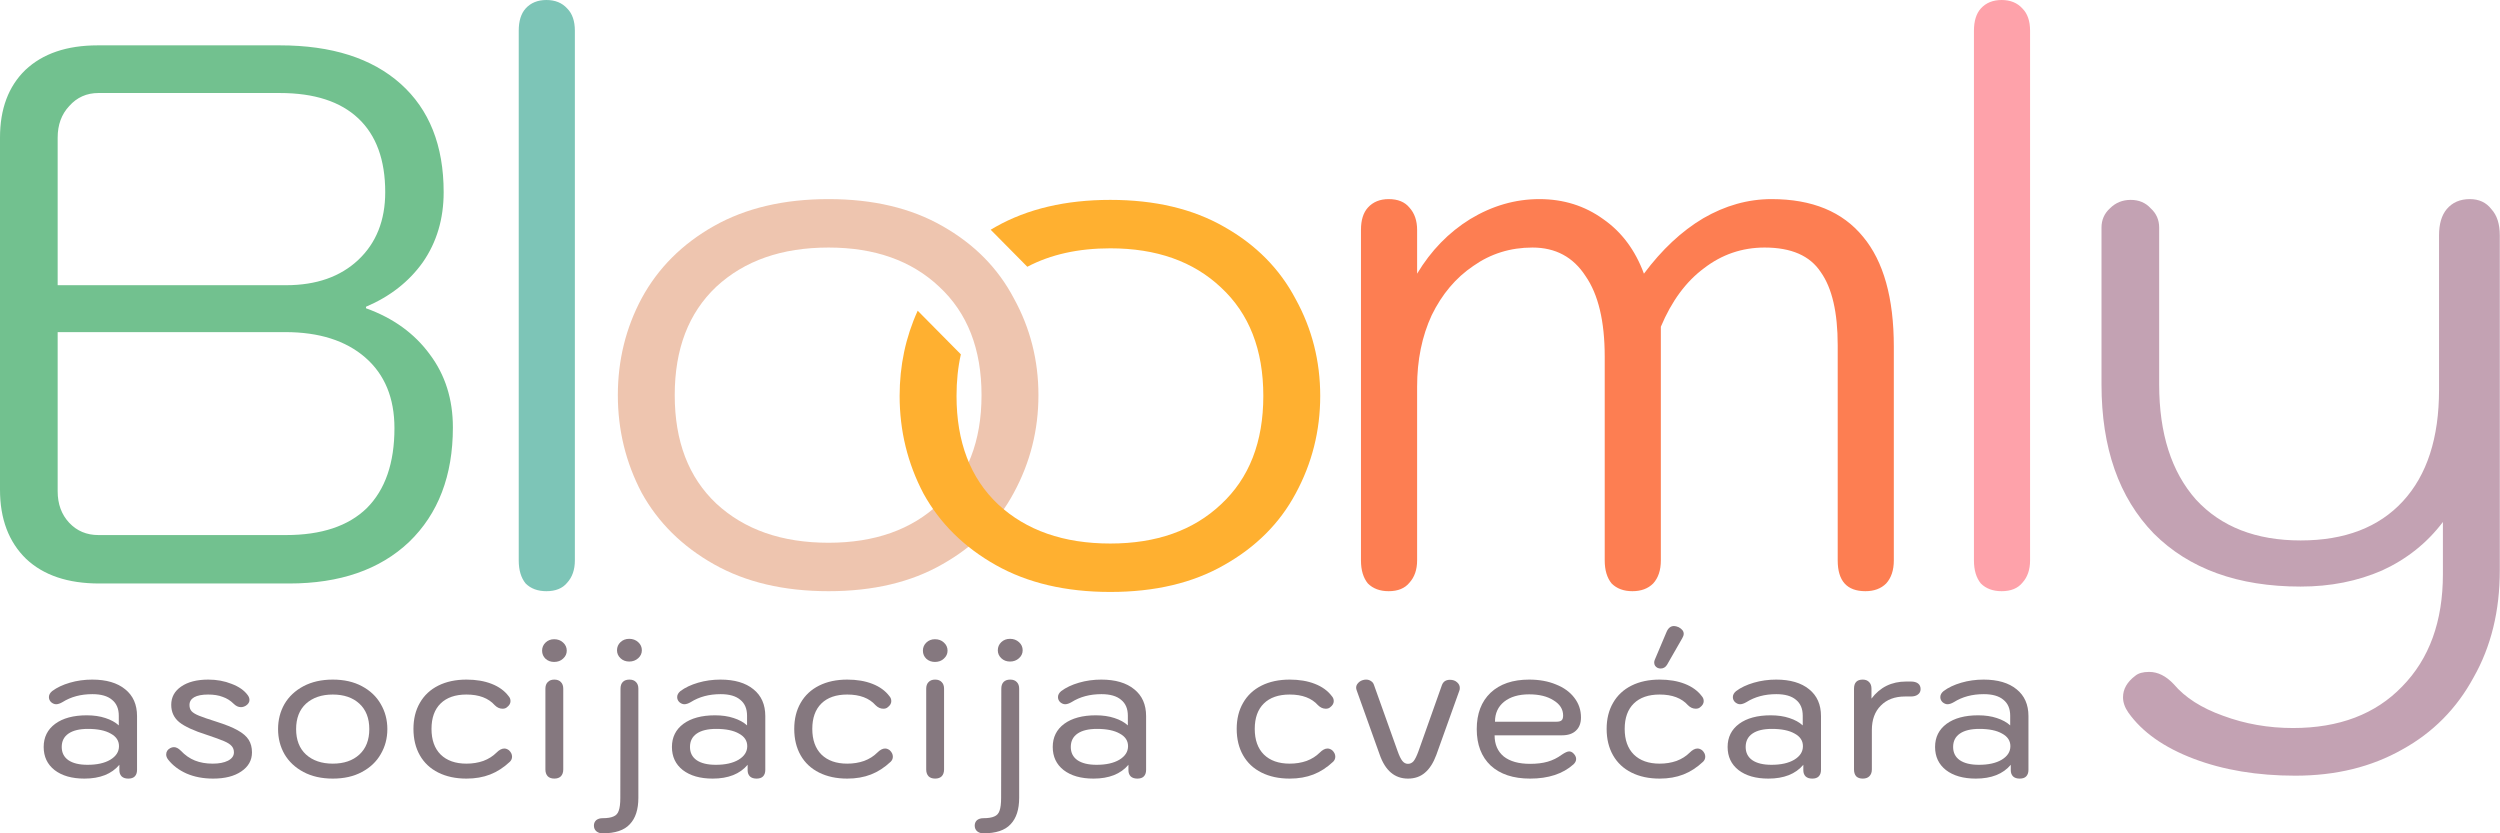<svg width="168" height="56" viewBox="0 0 168 56" fill="none" xmlns="http://www.w3.org/2000/svg">
<path d="M154.242 52.126C151.693 52.126 149.419 51.748 147.421 50.99C145.423 50.232 143.959 49.199 143.029 47.89C142.788 47.546 142.667 47.201 142.667 46.857C142.667 46.306 142.943 45.824 143.494 45.41C143.701 45.238 144.011 45.152 144.424 45.152C145.01 45.152 145.561 45.428 146.078 45.979C146.836 46.874 147.938 47.58 149.385 48.097C150.866 48.648 152.433 48.923 154.087 48.923C157.187 48.923 159.633 47.993 161.424 46.134C163.25 44.274 164.163 41.76 164.163 38.591V35.078C163.095 36.49 161.734 37.575 160.081 38.333C158.427 39.056 156.602 39.418 154.603 39.418C150.401 39.418 147.111 38.229 144.734 35.853C142.392 33.442 141.221 30.101 141.221 25.831V15.292C141.221 14.775 141.41 14.345 141.789 14C142.168 13.621 142.633 13.432 143.184 13.432C143.736 13.432 144.183 13.621 144.528 14C144.906 14.345 145.096 14.775 145.096 15.292V25.831C145.096 29.137 145.923 31.72 147.576 33.58C149.264 35.405 151.607 36.318 154.603 36.318C157.566 36.318 159.857 35.44 161.476 33.683C163.095 31.927 163.904 29.43 163.904 26.192V15.808C163.904 15.051 164.076 14.465 164.421 14.052C164.8 13.604 165.316 13.38 165.971 13.38C166.591 13.38 167.073 13.604 167.418 14.052C167.797 14.465 167.986 15.051 167.986 15.808V38.333C167.986 41.054 167.401 43.447 166.229 45.514C165.093 47.614 163.491 49.233 161.424 50.37C159.357 51.541 156.963 52.126 154.242 52.126Z" fill="#C3A2B3"/>
<path d="M134.51 39.728C133.924 39.728 133.459 39.555 133.114 39.211C132.804 38.832 132.649 38.316 132.649 37.661V2.066C132.649 1.412 132.804 0.913 133.114 0.568C133.459 0.189 133.924 0 134.51 0C135.095 0 135.56 0.189 135.905 0.568C136.249 0.913 136.421 1.412 136.421 2.066V37.661C136.421 38.281 136.249 38.781 135.905 39.159C135.595 39.538 135.13 39.728 134.51 39.728Z" fill="#FEA2AA"/>
<path d="M93.318 39.728C92.732 39.728 92.267 39.555 91.923 39.211C91.612 38.832 91.457 38.316 91.457 37.661V15.447C91.457 14.792 91.612 14.293 91.923 13.949C92.267 13.57 92.732 13.38 93.318 13.38C93.938 13.38 94.403 13.57 94.713 13.949C95.057 14.327 95.23 14.827 95.23 15.447V18.391C96.16 16.842 97.348 15.619 98.795 14.723C100.276 13.828 101.826 13.38 103.445 13.38C105.064 13.38 106.494 13.828 107.734 14.723C108.974 15.585 109.887 16.807 110.472 18.391C111.678 16.773 113.004 15.533 114.451 14.672C115.933 13.811 117.465 13.38 119.05 13.38C121.771 13.38 123.821 14.224 125.199 15.912C126.577 17.565 127.265 20.027 127.265 23.299V37.661C127.265 38.316 127.093 38.832 126.749 39.211C126.404 39.555 125.939 39.728 125.354 39.728C124.114 39.728 123.494 39.039 123.494 37.661V23.196C123.494 20.992 123.115 19.356 122.357 18.288C121.633 17.186 120.376 16.635 118.585 16.635C117.069 16.635 115.708 17.1 114.503 18.03C113.297 18.925 112.333 20.234 111.609 21.956V37.661C111.609 38.316 111.437 38.832 111.092 39.211C110.748 39.555 110.283 39.728 109.697 39.728C109.112 39.728 108.647 39.555 108.302 39.211C107.992 38.832 107.837 38.316 107.837 37.661V23.971C107.837 21.594 107.407 19.786 106.545 18.546C105.719 17.272 104.53 16.635 102.98 16.635C101.499 16.635 100.173 17.048 99.001 17.875C97.83 18.667 96.9 19.769 96.211 21.181C95.557 22.593 95.23 24.195 95.23 25.986V37.661C95.23 38.281 95.057 38.781 94.713 39.159C94.403 39.538 93.938 39.728 93.318 39.728Z" fill="#FD7E52"/>
<path d="M55.677 39.728C52.68 39.728 50.113 39.125 47.977 37.919C45.842 36.714 44.223 35.112 43.12 33.115C42.053 31.083 41.519 28.896 41.519 26.554C41.519 24.212 42.053 22.042 43.12 20.045C44.223 18.013 45.842 16.394 47.977 15.188C50.113 13.983 52.68 13.38 55.677 13.38C58.673 13.38 61.222 13.983 63.324 15.188C65.46 16.394 67.061 18.013 68.129 20.045C69.231 22.042 69.783 24.212 69.783 26.554C69.783 28.896 69.231 31.083 68.129 33.115C67.061 35.112 65.46 36.714 63.324 37.919C61.222 39.125 58.673 39.728 55.677 39.728ZM55.677 36.473C58.777 36.473 61.257 35.595 63.117 33.838C65.011 32.082 65.959 29.654 65.959 26.554C65.959 23.454 65.011 21.026 63.117 19.27C61.257 17.513 58.777 16.635 55.677 16.635C52.542 16.635 50.027 17.513 48.132 19.27C46.272 21.026 45.342 23.454 45.342 26.554C45.342 29.654 46.272 32.082 48.132 33.838C50.027 35.595 52.542 36.473 55.677 36.473Z" fill="#EEC5AF"/>
<path d="M36.719 39.728C36.133 39.728 35.668 39.555 35.324 39.211C35.014 38.832 34.859 38.316 34.859 37.661V2.066C34.859 1.412 35.014 0.913 35.324 0.568C35.668 0.189 36.133 0 36.719 0C37.305 0 37.77 0.189 38.114 0.568C38.459 0.913 38.631 1.412 38.631 2.066V37.661C38.631 38.281 38.459 38.781 38.114 39.159C37.804 39.538 37.339 39.728 36.719 39.728Z" fill="#7DC5B7"/>
<path d="M6.666 39.211C4.564 39.211 2.928 38.66 1.757 37.558C0.586 36.421 0 34.871 0 32.908V9.247C0 7.319 0.568 5.803 1.705 4.701C2.876 3.599 4.495 3.048 6.562 3.048H18.808C22.287 3.048 24.991 3.909 26.921 5.631C28.85 7.353 29.814 9.781 29.814 12.915C29.814 14.706 29.349 16.273 28.419 17.616C27.489 18.925 26.214 19.924 24.595 20.613V20.716C26.421 21.371 27.851 22.404 28.884 23.816C29.918 25.194 30.434 26.829 30.434 28.724C30.434 31.961 29.453 34.527 27.489 36.421C25.526 38.281 22.839 39.211 19.428 39.211H6.666ZM19.222 19.166C21.254 19.166 22.873 18.598 24.079 17.462C25.284 16.325 25.887 14.81 25.887 12.915C25.887 10.745 25.284 9.092 24.079 7.956C22.873 6.819 21.116 6.251 18.808 6.251H6.614C5.822 6.251 5.167 6.544 4.65 7.129C4.134 7.68 3.875 8.386 3.875 9.247V19.166H19.222ZM19.222 35.956C21.599 35.956 23.407 35.354 24.647 34.148C25.887 32.908 26.507 31.117 26.507 28.775C26.507 26.743 25.853 25.159 24.544 24.023C23.235 22.886 21.444 22.318 19.17 22.318H3.875V33.012C3.875 33.873 4.134 34.579 4.65 35.13C5.167 35.681 5.822 35.956 6.614 35.956H19.222Z" fill="#72C18F"/>
<path fill-rule="evenodd" clip-rule="evenodd" d="M61.669 20.88C60.86 22.658 60.455 24.567 60.455 26.606C60.455 28.948 60.989 31.135 62.057 33.167C63.159 35.164 64.778 36.766 66.914 37.971C69.049 39.176 71.616 39.779 74.613 39.779C77.61 39.779 80.159 39.176 82.26 37.971C84.396 36.766 85.998 35.164 87.066 33.167C88.168 31.135 88.719 28.948 88.719 26.606C88.719 24.264 88.168 22.094 87.066 20.096C85.998 18.064 84.396 16.445 82.26 15.24C80.159 14.035 77.61 13.432 74.613 13.432C71.616 13.432 69.049 14.035 66.914 15.24C66.799 15.305 66.686 15.371 66.573 15.438L69.036 17.927C70.603 17.1 72.462 16.687 74.613 16.687C77.713 16.687 80.193 17.565 82.053 19.321C83.948 21.078 84.895 23.506 84.895 26.606C84.895 29.705 83.948 32.133 82.053 33.89C80.193 35.646 77.713 36.525 74.613 36.525C71.478 36.525 68.964 35.646 67.069 33.89C65.209 32.133 64.279 29.705 64.279 26.606C64.279 25.604 64.376 24.673 64.57 23.812L61.669 20.88Z" fill="#FFB030"/>
<path d="M132.776 52.322C131.933 52.322 131.263 52.13 130.768 51.748C130.281 51.365 130.037 50.847 130.037 50.195C130.037 49.543 130.294 49.026 130.807 48.643C131.329 48.26 132.037 48.069 132.933 48.069C133.403 48.069 133.82 48.13 134.185 48.252C134.559 48.373 134.859 48.539 135.085 48.747V48.095C135.085 47.626 134.933 47.269 134.629 47.025C134.333 46.773 133.894 46.647 133.311 46.647C132.537 46.647 131.868 46.825 131.302 47.182C131.137 47.278 130.994 47.325 130.872 47.325C130.759 47.325 130.646 47.278 130.533 47.182C130.437 47.086 130.389 46.973 130.389 46.843C130.389 46.695 130.463 46.56 130.611 46.438C130.924 46.204 131.32 46.017 131.798 45.877C132.276 45.738 132.776 45.669 133.298 45.669C134.246 45.669 134.985 45.886 135.516 46.321C136.046 46.747 136.312 47.347 136.312 48.121V51.734C136.312 51.926 136.259 52.074 136.155 52.178C136.059 52.274 135.916 52.322 135.724 52.322C135.533 52.322 135.385 52.274 135.281 52.178C135.177 52.074 135.124 51.934 135.124 51.761V51.395C134.603 52.013 133.82 52.322 132.776 52.322ZM132.985 51.395C133.62 51.395 134.129 51.282 134.511 51.056C134.903 50.821 135.098 50.517 135.098 50.143C135.098 49.778 134.911 49.495 134.537 49.295C134.172 49.086 133.663 48.982 133.011 48.982C132.446 48.982 132.011 49.086 131.707 49.295C131.402 49.504 131.25 49.804 131.25 50.195C131.25 50.578 131.398 50.873 131.694 51.082C131.998 51.291 132.429 51.395 132.985 51.395Z" fill="#85787F"/>
<path d="M125.176 52.322C124.985 52.322 124.837 52.269 124.733 52.165C124.637 52.052 124.589 51.9 124.589 51.708V46.282C124.589 45.873 124.785 45.669 125.176 45.669C125.359 45.669 125.502 45.725 125.607 45.838C125.711 45.943 125.763 46.09 125.763 46.282V46.947C126.337 46.182 127.116 45.799 128.098 45.799H128.411C128.62 45.799 128.781 45.843 128.894 45.93C129.007 46.017 129.064 46.143 129.064 46.308C129.064 46.465 129.003 46.586 128.881 46.673C128.768 46.76 128.611 46.804 128.411 46.804H128.02C127.333 46.804 126.79 47.008 126.39 47.417C125.989 47.817 125.789 48.365 125.789 49.06V51.708C125.789 51.9 125.733 52.052 125.62 52.165C125.516 52.269 125.368 52.322 125.176 52.322Z" fill="#85787F"/>
<path d="M118.836 52.322C117.992 52.322 117.322 52.13 116.827 51.748C116.34 51.365 116.096 50.847 116.096 50.195C116.096 49.543 116.353 49.026 116.866 48.643C117.388 48.26 118.096 48.069 118.992 48.069C119.462 48.069 119.879 48.13 120.244 48.252C120.618 48.373 120.918 48.539 121.144 48.747V48.095C121.144 47.626 120.992 47.269 120.688 47.025C120.392 46.773 119.953 46.647 119.37 46.647C118.596 46.647 117.927 46.825 117.361 47.182C117.196 47.278 117.053 47.325 116.931 47.325C116.818 47.325 116.705 47.278 116.592 47.182C116.496 47.086 116.448 46.973 116.448 46.843C116.448 46.695 116.522 46.56 116.67 46.438C116.983 46.204 117.379 46.017 117.857 45.877C118.335 45.738 118.836 45.669 119.357 45.669C120.305 45.669 121.044 45.886 121.575 46.321C122.105 46.747 122.371 47.347 122.371 48.121V51.734C122.371 51.926 122.318 52.074 122.214 52.178C122.118 52.274 121.975 52.322 121.784 52.322C121.592 52.322 121.444 52.274 121.34 52.178C121.236 52.074 121.184 51.934 121.184 51.761V51.395C120.662 52.013 119.879 52.322 118.836 52.322ZM119.044 51.395C119.679 51.395 120.188 51.282 120.57 51.056C120.962 50.821 121.157 50.517 121.157 50.143C121.157 49.778 120.97 49.495 120.597 49.295C120.231 49.086 119.723 48.982 119.07 48.982C118.505 48.982 118.07 49.086 117.766 49.295C117.462 49.504 117.309 49.804 117.309 50.195C117.309 50.578 117.457 50.873 117.753 51.082C118.057 51.291 118.488 51.395 119.044 51.395Z" fill="#85787F"/>
<path d="M111.527 52.322C110.806 52.322 110.175 52.187 109.636 51.917C109.097 51.648 108.684 51.261 108.397 50.756C108.11 50.252 107.966 49.66 107.966 48.982C107.966 48.312 108.11 47.73 108.397 47.234C108.684 46.73 109.097 46.343 109.636 46.073C110.175 45.804 110.806 45.669 111.527 45.669C112.171 45.669 112.736 45.764 113.223 45.956C113.71 46.147 114.089 46.421 114.358 46.778C114.445 46.873 114.489 46.986 114.489 47.117C114.489 47.273 114.406 47.412 114.241 47.534C114.171 47.595 114.075 47.625 113.954 47.625C113.762 47.625 113.588 47.547 113.432 47.391C113.006 46.912 112.371 46.673 111.527 46.673C110.78 46.673 110.201 46.873 109.793 47.273C109.384 47.673 109.179 48.243 109.179 48.982C109.179 49.721 109.384 50.295 109.793 50.704C110.21 51.113 110.788 51.317 111.527 51.317C111.936 51.317 112.314 51.256 112.662 51.134C113.01 51.004 113.306 50.817 113.549 50.574C113.732 50.391 113.906 50.3 114.071 50.3C114.175 50.3 114.28 50.339 114.384 50.417C114.523 50.547 114.593 50.691 114.593 50.847C114.593 50.978 114.545 51.091 114.449 51.187C114.032 51.578 113.588 51.865 113.119 52.047C112.649 52.23 112.119 52.322 111.527 52.322ZM111.397 44.886C111.24 44.808 111.162 44.686 111.162 44.521C111.162 44.46 111.175 44.399 111.201 44.338L111.984 42.486C112.097 42.208 112.267 42.069 112.493 42.069C112.58 42.069 112.684 42.095 112.806 42.147C113.032 42.269 113.145 42.416 113.145 42.59C113.145 42.677 113.115 42.773 113.054 42.877L112.023 44.677C111.919 44.843 111.775 44.925 111.593 44.925C111.532 44.925 111.467 44.912 111.397 44.886Z" fill="#85787F"/>
<path d="M102.825 52.322C101.694 52.322 100.811 52.03 100.176 51.447C99.55 50.856 99.237 50.039 99.237 48.995C99.237 47.96 99.546 47.147 100.163 46.556C100.79 45.965 101.655 45.669 102.759 45.669C103.438 45.669 104.038 45.778 104.559 45.995C105.09 46.204 105.503 46.504 105.799 46.895C106.094 47.278 106.242 47.717 106.242 48.212C106.242 48.595 106.129 48.891 105.903 49.099C105.686 49.308 105.373 49.413 104.964 49.413H100.437C100.437 50.021 100.642 50.495 101.05 50.834C101.468 51.165 102.059 51.33 102.825 51.33C103.277 51.33 103.668 51.282 103.999 51.187C104.338 51.091 104.655 50.934 104.951 50.717C105.168 50.569 105.333 50.495 105.446 50.495C105.551 50.495 105.646 50.539 105.733 50.626C105.855 50.747 105.916 50.873 105.916 51.004C105.916 51.134 105.855 51.256 105.733 51.369C105.02 52.004 104.051 52.322 102.825 52.322ZM104.599 48.499C104.755 48.499 104.868 48.469 104.938 48.408C105.007 48.347 105.042 48.239 105.042 48.082C105.042 47.665 104.829 47.325 104.403 47.065C103.985 46.795 103.438 46.66 102.759 46.66C102.055 46.66 101.494 46.825 101.077 47.156C100.668 47.486 100.463 47.934 100.463 48.499H104.599Z" fill="#85787F"/>
<path d="M94.616 52.322C93.721 52.322 93.086 51.782 92.712 50.704L91.172 46.399C91.146 46.33 91.133 46.269 91.133 46.217C91.133 46.104 91.172 46.004 91.251 45.917C91.329 45.821 91.433 45.751 91.564 45.708C91.642 45.682 91.72 45.669 91.799 45.669C91.929 45.669 92.042 45.704 92.138 45.773C92.233 45.834 92.299 45.921 92.333 46.034L93.912 50.456C94.025 50.778 94.133 51.004 94.238 51.134C94.342 51.265 94.468 51.33 94.616 51.33C94.764 51.33 94.89 51.269 94.995 51.148C95.099 51.017 95.207 50.795 95.321 50.482L96.899 46.034C96.942 45.921 97.008 45.834 97.095 45.773C97.19 45.712 97.303 45.682 97.434 45.682C97.634 45.682 97.795 45.738 97.916 45.851C98.038 45.956 98.099 46.082 98.099 46.23C98.099 46.308 98.09 46.364 98.073 46.399L96.521 50.73C96.321 51.269 96.064 51.669 95.751 51.93C95.447 52.191 95.068 52.322 94.616 52.322Z" fill="#85787F"/>
<path d="M86.667 52.322C85.945 52.322 85.314 52.187 84.775 51.917C84.236 51.648 83.823 51.261 83.536 50.756C83.249 50.252 83.106 49.66 83.106 48.982C83.106 48.312 83.249 47.73 83.536 47.234C83.823 46.73 84.236 46.343 84.775 46.073C85.314 45.804 85.945 45.669 86.667 45.669C87.31 45.669 87.875 45.764 88.362 45.956C88.849 46.147 89.228 46.421 89.497 46.778C89.584 46.873 89.628 46.986 89.628 47.117C89.628 47.273 89.545 47.412 89.38 47.534C89.31 47.595 89.215 47.626 89.093 47.626C88.902 47.626 88.728 47.547 88.571 47.391C88.145 46.912 87.51 46.673 86.667 46.673C85.919 46.673 85.34 46.873 84.932 47.273C84.523 47.673 84.319 48.243 84.319 48.982C84.319 49.721 84.523 50.295 84.932 50.704C85.349 51.113 85.927 51.317 86.667 51.317C87.075 51.317 87.454 51.256 87.802 51.134C88.149 51.004 88.445 50.817 88.689 50.574C88.871 50.391 89.045 50.3 89.21 50.3C89.315 50.3 89.419 50.339 89.523 50.417C89.662 50.547 89.732 50.691 89.732 50.847C89.732 50.978 89.684 51.091 89.589 51.187C89.171 51.578 88.728 51.865 88.258 52.047C87.788 52.23 87.258 52.322 86.667 52.322Z" fill="#85787F"/>
<path d="M73.483 52.322C72.639 52.322 71.97 52.13 71.474 51.748C70.987 51.365 70.744 50.847 70.744 50.195C70.744 49.543 71 49.026 71.513 48.643C72.035 48.26 72.744 48.069 73.639 48.069C74.109 48.069 74.527 48.13 74.892 48.252C75.266 48.373 75.566 48.539 75.792 48.747V48.095C75.792 47.626 75.64 47.269 75.335 47.025C75.04 46.773 74.6 46.647 74.018 46.647C73.244 46.647 72.574 46.825 72.009 47.182C71.844 47.278 71.7 47.325 71.579 47.325C71.465 47.325 71.352 47.278 71.239 47.182C71.144 47.086 71.096 46.973 71.096 46.843C71.096 46.695 71.17 46.56 71.318 46.438C71.631 46.204 72.026 46.017 72.505 45.877C72.983 45.738 73.483 45.669 74.005 45.669C74.953 45.669 75.692 45.886 76.222 46.321C76.753 46.747 77.018 47.347 77.018 48.121V51.734C77.018 51.926 76.966 52.074 76.862 52.178C76.766 52.274 76.622 52.322 76.431 52.322C76.24 52.322 76.092 52.274 75.987 52.178C75.883 52.074 75.831 51.934 75.831 51.761V51.395C75.309 52.013 74.527 52.322 73.483 52.322ZM73.692 51.395C74.326 51.395 74.835 51.282 75.218 51.056C75.609 50.821 75.805 50.517 75.805 50.143C75.805 49.778 75.618 49.495 75.244 49.295C74.879 49.086 74.37 48.982 73.718 48.982C73.153 48.982 72.718 49.086 72.413 49.295C72.109 49.504 71.957 49.804 71.957 50.195C71.957 50.578 72.105 50.873 72.4 51.082C72.705 51.291 73.135 51.395 73.692 51.395Z" fill="#85787F"/>
<path d="M67.875 44.456C67.64 44.456 67.445 44.382 67.288 44.234C67.132 44.086 67.053 43.908 67.053 43.699C67.053 43.482 67.132 43.299 67.288 43.151C67.445 43.003 67.64 42.929 67.875 42.929C68.11 42.929 68.31 43.003 68.475 43.151C68.64 43.299 68.723 43.482 68.723 43.699C68.723 43.908 68.64 44.086 68.475 44.234C68.31 44.382 68.11 44.456 67.875 44.456ZM66.075 56C65.91 56 65.771 55.952 65.657 55.856C65.553 55.761 65.501 55.635 65.501 55.478C65.501 55.33 65.553 55.209 65.657 55.113C65.771 55.026 65.91 54.983 66.075 54.983C66.405 54.983 66.653 54.943 66.819 54.865C66.992 54.796 67.11 54.665 67.171 54.474C67.24 54.282 67.275 53.995 67.275 53.613L67.288 46.282C67.288 46.082 67.34 45.93 67.445 45.825C67.549 45.721 67.697 45.669 67.888 45.669C68.079 45.669 68.227 45.725 68.332 45.838C68.436 45.943 68.488 46.09 68.488 46.282V53.613C68.488 54.395 68.297 54.987 67.914 55.387C67.54 55.796 66.927 56 66.075 56Z" fill="#85787F"/>
<path d="M62.828 44.482C62.602 44.482 62.41 44.412 62.254 44.273C62.097 44.125 62.019 43.943 62.019 43.725C62.019 43.508 62.097 43.325 62.254 43.177C62.41 43.029 62.602 42.956 62.828 42.956C63.071 42.956 63.271 43.029 63.428 43.177C63.593 43.325 63.676 43.508 63.676 43.725C63.676 43.934 63.593 44.112 63.428 44.26C63.271 44.408 63.071 44.482 62.828 44.482ZM62.841 52.321C62.65 52.321 62.502 52.269 62.397 52.165C62.293 52.052 62.241 51.9 62.241 51.708V46.282C62.241 46.09 62.293 45.943 62.397 45.838C62.502 45.725 62.65 45.669 62.841 45.669C63.032 45.669 63.18 45.725 63.284 45.838C63.389 45.943 63.441 46.09 63.441 46.282V51.708C63.441 51.9 63.389 52.052 63.284 52.165C63.18 52.269 63.032 52.321 62.841 52.321Z" fill="#85787F"/>
<path d="M56.934 52.322C56.212 52.322 55.582 52.187 55.043 51.917C54.504 51.648 54.09 51.261 53.803 50.756C53.517 50.252 53.373 49.66 53.373 48.982C53.373 48.312 53.517 47.73 53.803 47.234C54.09 46.73 54.504 46.343 55.043 46.073C55.582 45.804 56.212 45.669 56.934 45.669C57.578 45.669 58.143 45.764 58.63 45.956C59.117 46.147 59.495 46.421 59.765 46.778C59.852 46.873 59.895 46.986 59.895 47.117C59.895 47.273 59.813 47.412 59.647 47.534C59.578 47.595 59.482 47.626 59.361 47.626C59.169 47.626 58.995 47.547 58.839 47.391C58.413 46.912 57.778 46.673 56.934 46.673C56.186 46.673 55.608 46.873 55.199 47.273C54.791 47.673 54.586 48.243 54.586 48.982C54.586 49.721 54.791 50.295 55.199 50.704C55.617 51.113 56.195 51.317 56.934 51.317C57.343 51.317 57.721 51.256 58.069 51.134C58.417 51.004 58.713 50.817 58.956 50.574C59.139 50.391 59.313 50.3 59.478 50.3C59.582 50.3 59.687 50.339 59.791 50.417C59.93 50.547 60 50.691 60 50.847C60 50.978 59.952 51.091 59.856 51.187C59.439 51.578 58.995 51.865 58.526 52.047C58.056 52.23 57.526 52.322 56.934 52.322Z" fill="#85787F"/>
<path d="M47.893 52.322C47.05 52.322 46.38 52.13 45.884 51.748C45.397 51.365 45.154 50.847 45.154 50.195C45.154 49.543 45.41 49.026 45.923 48.643C46.445 48.26 47.154 48.069 48.05 48.069C48.519 48.069 48.937 48.13 49.302 48.252C49.676 48.373 49.976 48.539 50.202 48.747V48.095C50.202 47.626 50.05 47.269 49.745 47.025C49.45 46.773 49.011 46.647 48.428 46.647C47.654 46.647 46.984 46.825 46.419 47.182C46.254 47.278 46.11 47.325 45.989 47.325C45.876 47.325 45.763 47.278 45.65 47.182C45.554 47.086 45.506 46.973 45.506 46.843C45.506 46.695 45.58 46.56 45.728 46.438C46.041 46.204 46.437 46.017 46.915 45.877C47.393 45.738 47.893 45.669 48.415 45.669C49.363 45.669 50.102 45.886 50.633 46.321C51.163 46.747 51.428 47.347 51.428 48.121V51.734C51.428 51.926 51.376 52.074 51.272 52.178C51.176 52.274 51.032 52.322 50.841 52.322C50.65 52.322 50.502 52.274 50.398 52.178C50.293 52.074 50.241 51.934 50.241 51.761V51.395C49.719 52.013 48.937 52.322 47.893 52.322ZM48.102 51.395C48.737 51.395 49.245 51.282 49.628 51.056C50.019 50.821 50.215 50.517 50.215 50.143C50.215 49.778 50.028 49.495 49.654 49.295C49.289 49.086 48.78 48.982 48.128 48.982C47.563 48.982 47.128 49.086 46.824 49.295C46.519 49.504 46.367 49.804 46.367 50.195C46.367 50.578 46.515 50.873 46.81 51.082C47.115 51.291 47.545 51.395 48.102 51.395Z" fill="#85787F"/>
<path d="M42.285 44.456C42.05 44.456 41.855 44.382 41.698 44.234C41.542 44.086 41.463 43.908 41.463 43.699C41.463 43.482 41.542 43.299 41.698 43.151C41.855 43.003 42.05 42.929 42.285 42.929C42.52 42.929 42.72 43.003 42.885 43.151C43.05 43.299 43.133 43.482 43.133 43.699C43.133 43.908 43.05 44.086 42.885 44.234C42.72 44.382 42.52 44.456 42.285 44.456ZM40.485 56C40.32 56 40.181 55.952 40.068 55.856C39.963 55.761 39.911 55.635 39.911 55.478C39.911 55.33 39.963 55.209 40.068 55.113C40.181 55.026 40.32 54.983 40.485 54.983C40.816 54.983 41.063 54.943 41.229 54.865C41.403 54.796 41.52 54.665 41.581 54.474C41.65 54.282 41.685 53.995 41.685 53.613L41.698 46.282C41.698 46.082 41.75 45.93 41.855 45.825C41.959 45.721 42.107 45.669 42.298 45.669C42.49 45.669 42.637 45.725 42.742 45.838C42.846 45.943 42.898 46.09 42.898 46.282V53.613C42.898 54.395 42.707 54.987 42.324 55.387C41.95 55.796 41.337 56 40.485 56Z" fill="#85787F"/>
<path d="M37.238 44.482C37.012 44.482 36.821 44.412 36.664 44.273C36.508 44.125 36.429 43.943 36.429 43.725C36.429 43.508 36.508 43.325 36.664 43.177C36.821 43.029 37.012 42.956 37.238 42.956C37.481 42.956 37.681 43.029 37.838 43.177C38.003 43.325 38.086 43.508 38.086 43.725C38.086 43.934 38.003 44.112 37.838 44.26C37.681 44.408 37.481 44.482 37.238 44.482ZM37.251 52.321C37.06 52.321 36.912 52.269 36.807 52.165C36.703 52.052 36.651 51.9 36.651 51.708V46.282C36.651 46.09 36.703 45.943 36.807 45.838C36.912 45.725 37.06 45.669 37.251 45.669C37.442 45.669 37.59 45.725 37.694 45.838C37.799 45.943 37.851 46.09 37.851 46.282V51.708C37.851 51.9 37.799 52.052 37.694 52.165C37.59 52.269 37.442 52.321 37.251 52.321Z" fill="#85787F"/>
<path d="M31.345 52.322C30.623 52.322 29.993 52.187 29.453 51.917C28.914 51.648 28.501 51.261 28.214 50.756C27.927 50.252 27.784 49.66 27.784 48.982C27.784 48.312 27.927 47.73 28.214 47.234C28.501 46.73 28.914 46.343 29.453 46.073C29.993 45.804 30.623 45.669 31.345 45.669C31.988 45.669 32.554 45.764 33.041 45.956C33.528 46.147 33.906 46.421 34.175 46.778C34.263 46.873 34.306 46.986 34.306 47.117C34.306 47.273 34.223 47.412 34.058 47.534C33.989 47.595 33.893 47.626 33.771 47.626C33.58 47.626 33.406 47.547 33.249 47.391C32.823 46.912 32.188 46.673 31.345 46.673C30.597 46.673 30.019 46.873 29.61 47.273C29.201 47.673 28.997 48.243 28.997 48.982C28.997 49.721 29.201 50.295 29.61 50.704C30.027 51.113 30.606 51.317 31.345 51.317C31.754 51.317 32.132 51.256 32.48 51.134C32.828 51.004 33.123 50.817 33.367 50.574C33.549 50.391 33.723 50.3 33.889 50.3C33.993 50.3 34.097 50.339 34.202 50.417C34.341 50.547 34.41 50.691 34.41 50.847C34.41 50.978 34.362 51.091 34.267 51.187C33.849 51.578 33.406 51.865 32.936 52.047C32.467 52.23 31.936 52.322 31.345 52.322Z" fill="#85787F"/>
<path d="M22.364 52.322C21.608 52.322 20.951 52.174 20.394 51.878C19.838 51.582 19.412 51.182 19.116 50.678C18.829 50.173 18.686 49.613 18.686 48.995C18.686 48.378 18.829 47.817 19.116 47.312C19.412 46.808 19.838 46.408 20.394 46.112C20.951 45.817 21.608 45.669 22.364 45.669C23.121 45.669 23.773 45.817 24.321 46.112C24.877 46.408 25.299 46.808 25.586 47.312C25.882 47.817 26.03 48.378 26.03 48.995C26.03 49.613 25.882 50.173 25.586 50.678C25.299 51.182 24.877 51.582 24.321 51.878C23.773 52.174 23.121 52.322 22.364 52.322ZM22.364 51.317C23.112 51.317 23.708 51.113 24.151 50.704C24.595 50.295 24.817 49.726 24.817 48.995C24.817 48.265 24.595 47.695 24.151 47.286C23.708 46.878 23.112 46.673 22.364 46.673C21.616 46.673 21.016 46.878 20.564 47.286C20.12 47.695 19.899 48.265 19.899 48.995C19.899 49.726 20.12 50.295 20.564 50.704C21.016 51.113 21.616 51.317 22.364 51.317Z" fill="#85787F"/>
<path d="M14.324 52.322C13.655 52.322 13.059 52.208 12.537 51.982C12.015 51.748 11.602 51.434 11.298 51.043C11.211 50.93 11.168 50.817 11.168 50.704C11.168 50.513 11.259 50.369 11.441 50.273C11.52 50.23 11.602 50.208 11.689 50.208C11.837 50.208 11.989 50.286 12.146 50.443C12.433 50.747 12.75 50.969 13.098 51.108C13.446 51.248 13.846 51.317 14.298 51.317C14.716 51.317 15.055 51.252 15.316 51.121C15.585 50.982 15.72 50.795 15.72 50.56C15.72 50.386 15.668 50.243 15.563 50.13C15.468 50.017 15.298 49.908 15.055 49.804C14.811 49.7 14.429 49.56 13.907 49.386C13.028 49.108 12.407 48.821 12.041 48.526C11.685 48.23 11.507 47.843 11.507 47.365C11.507 46.852 11.728 46.443 12.172 46.138C12.624 45.825 13.233 45.669 13.998 45.669C14.563 45.669 15.085 45.764 15.563 45.956C16.05 46.138 16.411 46.391 16.646 46.712C16.724 46.817 16.764 46.925 16.764 47.038C16.764 47.186 16.685 47.312 16.529 47.417C16.416 47.486 16.303 47.521 16.19 47.521C16.016 47.521 15.851 47.443 15.694 47.286C15.485 47.078 15.242 46.925 14.963 46.83C14.694 46.725 14.368 46.673 13.985 46.673C13.576 46.673 13.263 46.734 13.046 46.856C12.837 46.978 12.733 47.151 12.733 47.378C12.733 47.551 12.781 47.691 12.876 47.795C12.972 47.899 13.137 47.999 13.372 48.095C13.607 48.191 13.998 48.325 14.546 48.499C15.155 48.691 15.629 48.882 15.968 49.073C16.316 49.265 16.564 49.478 16.711 49.713C16.859 49.947 16.933 50.23 16.933 50.56C16.933 51.091 16.694 51.517 16.216 51.839C15.746 52.161 15.116 52.322 14.324 52.322Z" fill="#85787F"/>
<path d="M5.674 52.322C4.831 52.322 4.161 52.13 3.666 51.748C3.179 51.365 2.935 50.847 2.935 50.195C2.935 49.543 3.192 49.026 3.705 48.643C4.226 48.26 4.935 48.069 5.831 48.069C6.301 48.069 6.718 48.13 7.083 48.252C7.457 48.373 7.757 48.539 7.983 48.747V48.095C7.983 47.626 7.831 47.269 7.527 47.025C7.231 46.773 6.792 46.647 6.209 46.647C5.435 46.647 4.766 46.825 4.2 47.182C4.035 47.278 3.892 47.325 3.77 47.325C3.657 47.325 3.544 47.278 3.431 47.182C3.335 47.086 3.287 46.973 3.287 46.843C3.287 46.695 3.361 46.56 3.509 46.438C3.822 46.204 4.218 46.017 4.696 45.877C5.174 45.738 5.674 45.669 6.196 45.669C7.144 45.669 7.883 45.886 8.414 46.321C8.944 46.747 9.209 47.347 9.209 48.121V51.734C9.209 51.926 9.157 52.074 9.053 52.178C8.957 52.274 8.814 52.322 8.622 52.322C8.431 52.322 8.283 52.274 8.179 52.178C8.075 52.074 8.022 51.934 8.022 51.761V51.395C7.501 52.013 6.718 52.322 5.674 52.322ZM5.883 51.395C6.518 51.395 7.027 51.282 7.409 51.056C7.801 50.821 7.996 50.517 7.996 50.143C7.996 49.778 7.809 49.495 7.435 49.295C7.07 49.086 6.561 48.982 5.909 48.982C5.344 48.982 4.909 49.086 4.605 49.295C4.3 49.504 4.148 49.804 4.148 50.195C4.148 50.578 4.296 50.873 4.592 51.082C4.896 51.291 5.327 51.395 5.883 51.395Z" fill="#85787F"/>
</svg>
